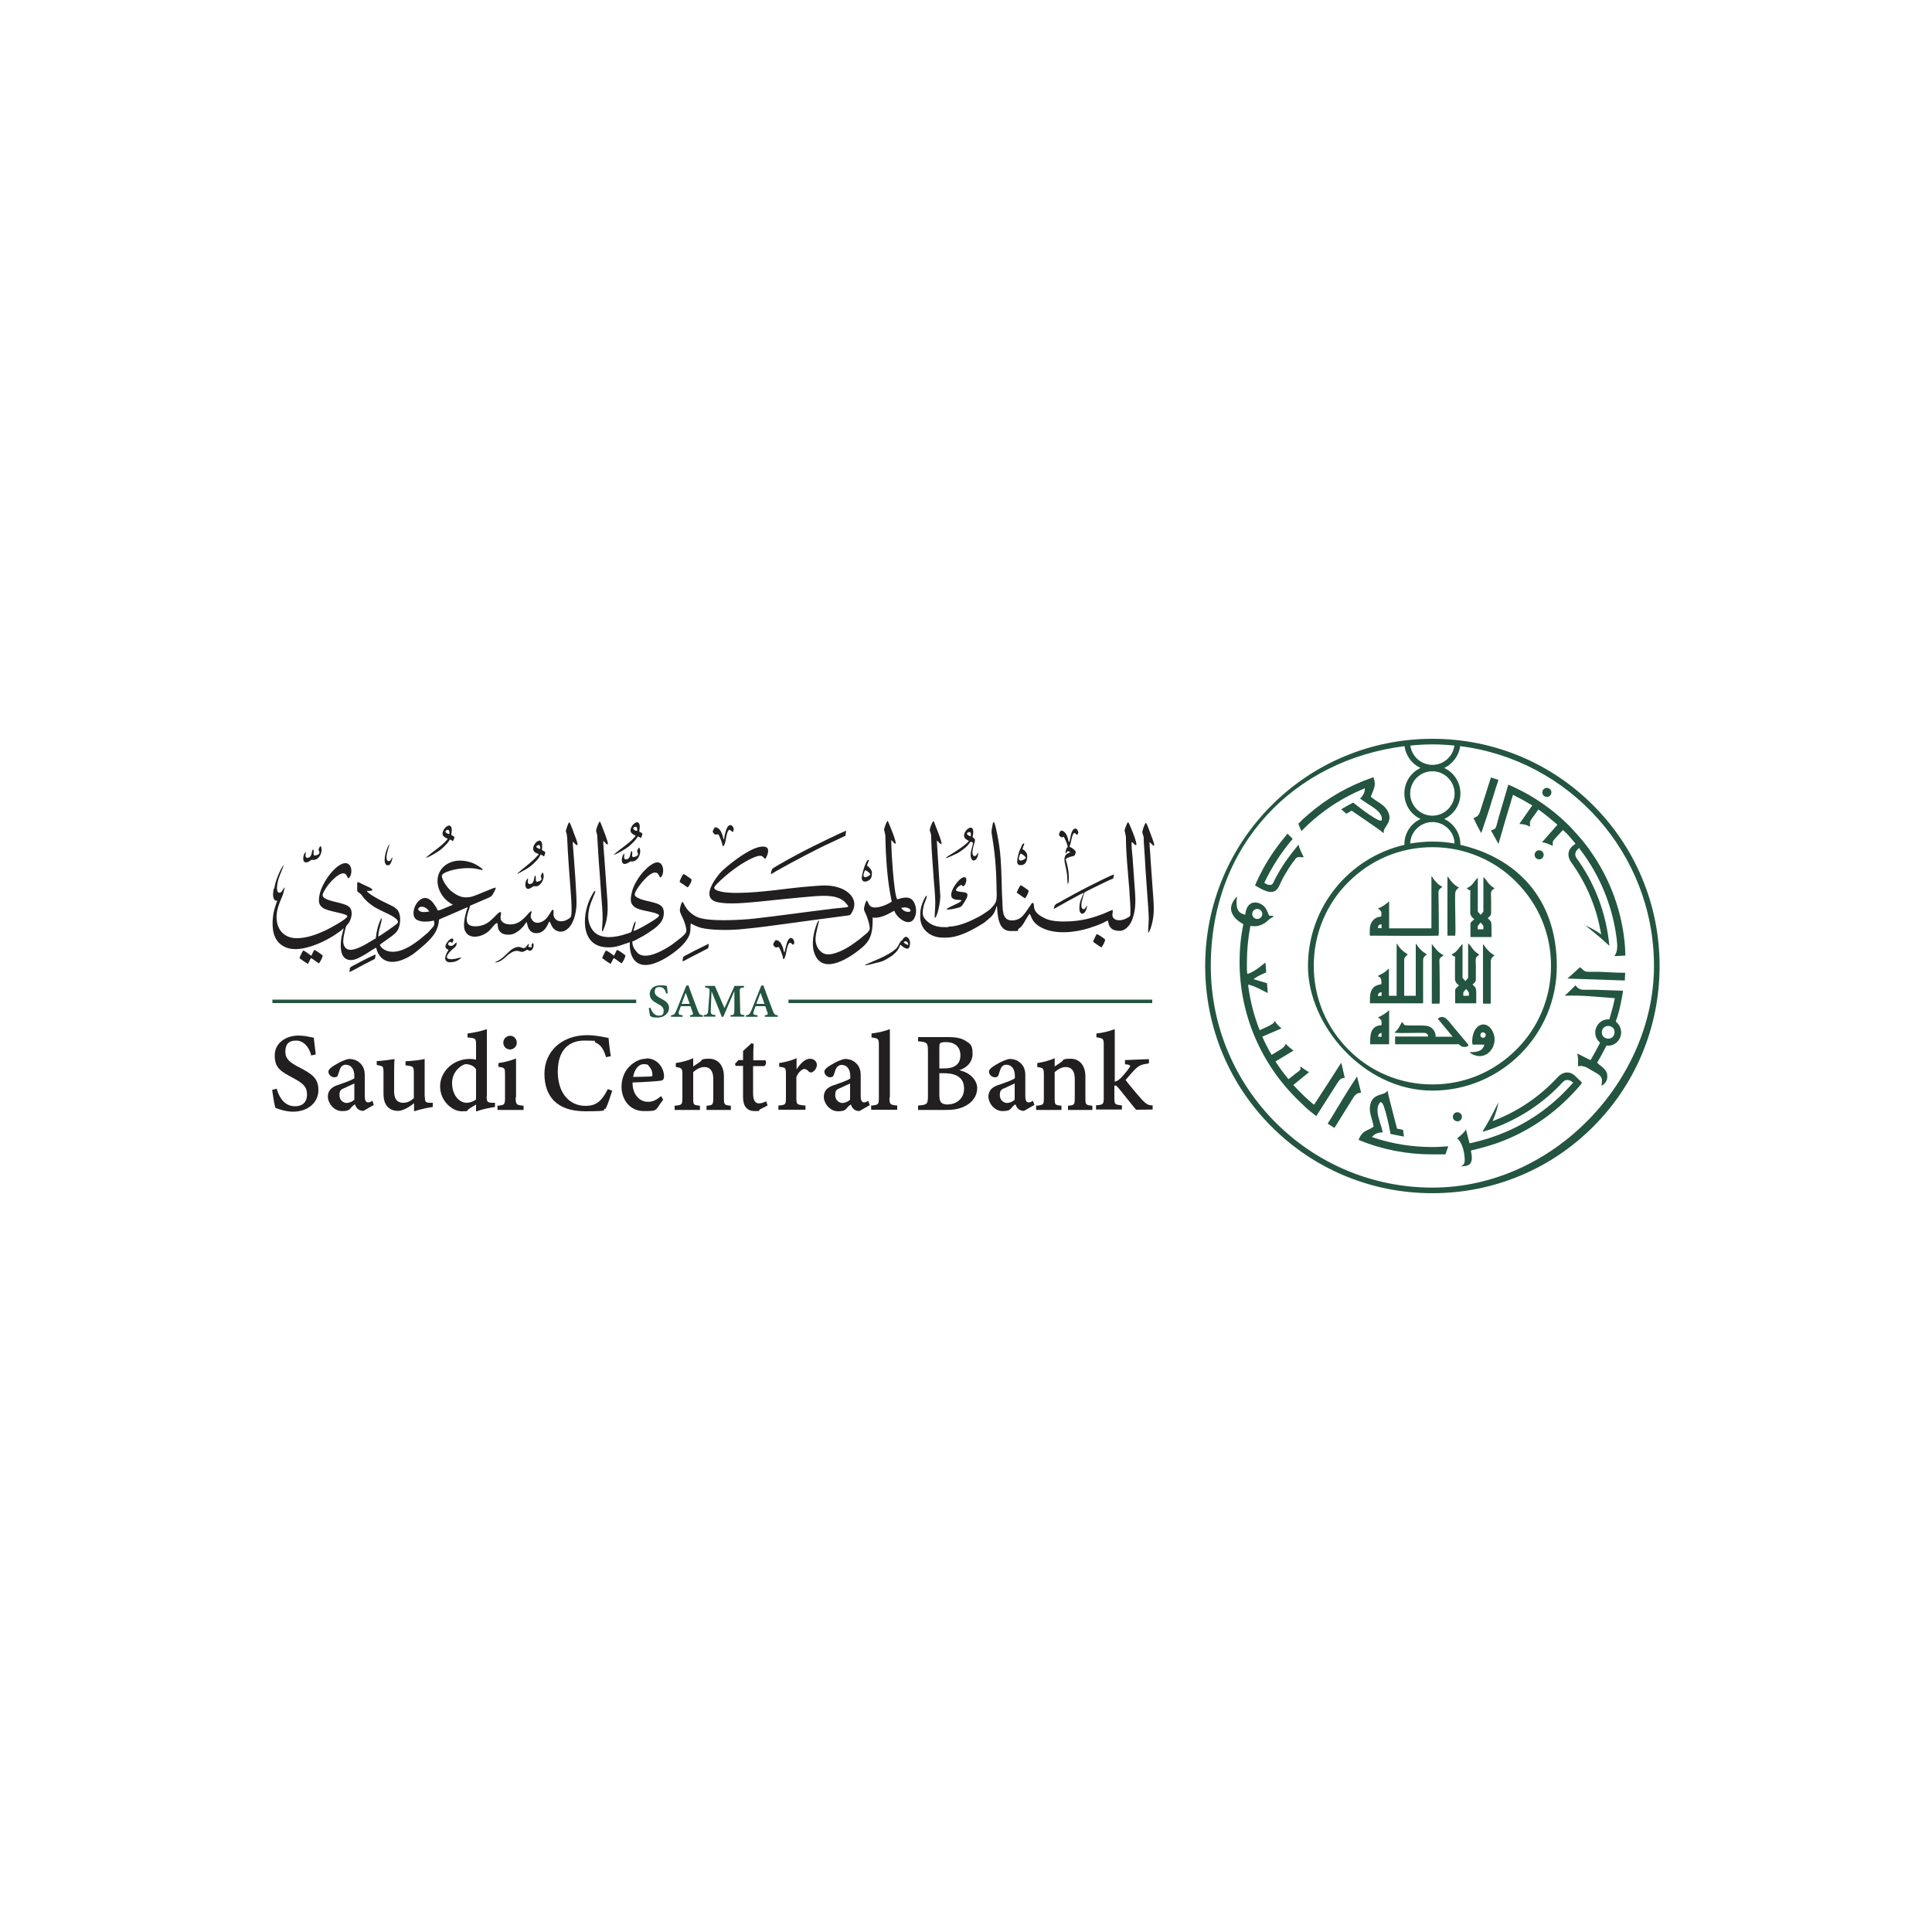 <?xml version="1.0" encoding="UTF-8"?>
<svg xmlns="http://www.w3.org/2000/svg" version="1.1" viewBox="0 0 1000 1000">
  <defs>
    <style>
      .cls-1 {
        fill: #221f20;
      }

      .cls-2 {
        fill: #235541;
      }
    </style>
  </defs>
  <!-- Generator: Adobe Illustrator 28.7.0, SVG Export Plug-In . SVG Version: 1.2.0 Build 23)  -->
  <g>
    <g id="Layer_2">
      <g>
        <g>
          <path class="cls-1" d="M154.8,552.4c-4.7-2.4-7.1-4.3-7.1-8s1.5-5.8,5.6-5.8,6.8,3.8,7.7,7.4v.3c0,0,2.4-.5,2.4-.5v-.3c-.4-3.3-.7-5.5-.9-7.5v-.9h-.3c-.3,0-.6-.2-.9-.2-1.5-.3-4.1-.9-6.8-.9-6.1,0-12.3,3.5-12.3,10.3s3.4,8.3,9.6,11.7c4.8,2.6,7.1,4.3,7.1,8.5s-2.5,6.1-6.2,6.1c-5.6,0-8.2-4.8-9.4-8.8v-.3c0,0-2.4.6-2.4.6v.3c.4,2.9,1.1,7.3,1.6,8.9h0c0,.1.2.2.2.2,2.5.9,5.5,1.9,9,1.9,7.6,0,13.1-4.7,13.1-11.1s-3.4-8.4-10-11.9"/>
          <path class="cls-1" d="M178.9,562.9l.6-.3c1.2-.5,2.8-1.3,3.9-1.8v8.4c-1,1-2.7,1.7-4,1.7s-3.7-1.1-3.7-4.1,1.3-3,3.2-3.9M192.4,570c-.7.4-1.3.6-1.9.6-1.4,0-1.7-1.7-1.7-3.2v-10.8c0-3.1-.9-5.2-3.1-6.9-1.4-1.1-3.2-1.6-5.2-1.6h0c-3.6.8-7.1,3.1-8.5,4-1.2.9-2,1.6-2,2.6,0,1.6,1.6,2.9,3,2.9s1.8-.5,2.1-1.7c.5-1.6.9-2.8,1.4-3.6.7-.8,1.4-1.2,2.4-1.2,2.8,0,4.5,2.2,4.5,5.8v1.2c-1.3,1-5.1,2.3-8.2,3.4l-.7.2c-3.3,1.2-4.8,3.1-4.8,6s2.8,7.4,7.4,7.4,3.9-1.6,6-3.1c.2-.1.4-.3.6-.4.3.8.6,1.5,1.3,2.2.6.7,1.9,1.2,3.1,1.2h0l5.4-3.1-.8-2.2-.3.2h0Z"/>
          <path class="cls-1" d="M219.8,567.6v-19.4h-.3c-1.7.4-5.7.9-9.3,1.1h-.3v2.1l2,.3c1.7.3,2.3.5,2.3,3.4v13.3c-1.7,1.6-3.5,2.4-5.5,2.4s-4.7-.8-4.7-5.9v-7.9c0-3.7,0-6.5.2-8.4v-.4s-.3,0-.3,0c-1.8.3-5.9.9-8.6,1h-.3v2l1.8.4c1.2.3,1.7.4,1.7,3.4v11.2c0,7.9,5.2,8.8,7.5,8.8s5.5-1.7,8.3-4v4.1h.4c3.4-1.1,6.5-1.7,9.1-2.1h.2v-2.2h-1.8c-1.9-.2-2.3-.4-2.3-3.2"/>
          <path class="cls-1" d="M246.4,553.6v15.5c-1.2.9-3.1,1.7-4.9,1.7-3.6,0-7.5-3.7-7.5-10.3s5.8-9.7,7-9.7c2.3,0,4.4,1,5.4,2.7M252,567.4v-34.6h-.4c-2.3.9-6.4,1.7-9.3,2.1h-.3v2.1h.3c3.8.4,4.1.4,4.1,3.8v7.7c-1.4-.4-3.1-.4-3.3-.4-8.4,0-15.3,6.4-15.3,14.2s6.5,12.9,11.1,12.9,1.9-.2,4.4-1.6c.5-.3,1.1-.7,1.8-1.1.4-.3.9-.5,1.3-.8v3.5h.4c3.1-1.2,6.8-1.8,8.6-2.1.3,0,.5,0,.6-.1h.2v-2.2h-2c-1.9-.3-2.3-.5-2.3-3.4"/>
          <path class="cls-1" d="M267.1,567.9v-20.1l-.4.2c-2.5,1-5.4,1.8-8.5,2.2h-.2v2h.2c3.2.5,3.2.7,3.2,4.1v11.7c0,3.8-.3,4-3.6,4.3h-.3v2.2h13.5v-2.2h-.3c-3.4-.4-3.8-.5-3.8-4.3"/>
          <path class="cls-1" d="M264,543.2c1.9,0,3.5-1.6,3.5-3.5s-1.5-3.6-3.4-3.6-3.6,1.6-3.6,3.6,1.6,3.5,3.5,3.5"/>
          <path class="cls-1" d="M314.4,564.1c-3.1,6.1-6.1,8.3-11.3,8.3-8.7,0-14.4-7-14.4-17.7s5.3-16.1,13.8-16.1,4.4.4,5.7,1c2.6,1.1,4.1,3.1,5.4,7.3v.3c0,0,2.5-.5,2.5-.5v-.3c-.6-3.6-1-7.7-1.1-9v-.2h-.2c-.4,0-.9-.2-1.6-.3-2.2-.4-5.4-1.1-9.3-1.1-13,0-22.1,8.3-22.1,20s6.5,19.4,21.1,19.4,8.1-.9,10.1-1.3h.6c0-.1,0-.3,0-.3.9-1.8,2.3-5.9,3.2-8.8v-.3c0,0-2.2-.8-2.2-.8v.2h-.1Z"/>
          <path class="cls-1" d="M327.7,557.4c.7-4,2.9-6.6,5.4-6.6s2.2.4,3,1.3c1,1.1,1.6,2.6,1.6,4.2,0,.6-.1.9-1.1.9h0c-3.1.1-6.1.2-8.9.2M334.4,548c-3.2,0-6.3,1.6-8.8,4.2-2.5,2.6-3.9,6.3-3.9,10.3,0,6.3,4,12.6,11.6,12.6s5.6-.3,9.9-5.8v-.2c.1,0-1.1-1.8-1.1-1.8l-.2.2c-2.1,1.9-4.2,2.8-6.4,2.8s-4-.8-5.4-2.3c-1.8-1.8-2.7-4.4-2.7-7.7,6.2-.2,13.7-.7,15-1,1.1-.3,1.2-1.1,1.3-2.2h0c0-2.4-1-4.8-2.7-6.6s-4-2.7-6.4-2.7"/>
          <path class="cls-1" d="M374.7,568.1v-10.9c0-5.7-3-9.2-7.7-9.2s-3.4.8-4.8,1.7c-1.3.9-2.5,1.7-3.4,2.3v-4.3l-.4.2c-2.3,1-5.2,1.8-8.4,2.3h-.2v2.1h.2c2.9.5,3.2.6,3.2,4.1v11.8c0,3.7-.3,3.7-3.7,4.1h-.3v2.2h13.1v-2.2h-.3c-3.1-.4-3.2-.4-3.2-4.1v-13.3c2-1.7,3.9-2.6,5.7-2.6,3.1,0,4.7,2.1,4.7,6.2v9.5c0,3.9-.3,4-3.2,4.3h-.3v2.2h12.6v-2.2h-.3c-3.1-.4-3.3-.4-3.3-4.1"/>
          <path class="cls-1" d="M396,570.3c-1.1.5-2.2.8-3.2.8-2,0-3-1.7-3-5.1v-14.2h5.9c.4-.4.7-.9.8-1.6,0-.5,0-1.1-.4-1.4h0c0,0-6.2,0-6.2,0,0-2.8,0-6,.2-8.3v-.2l-1.2-.3h0c-.6.7-1.4,1.3-2.1,2-.8.7-1.6,1.4-2.2,2h0v4.7h-2.4l-1.8,2,.4,1h3.8v16.2c0,4.7,2.1,7.2,6.1,7.2s1.5-.2,2.5-.8l4.1-2.1-.7-2.1h-.3c0,.1,0,.1,0,.1Z"/>
          <path class="cls-1" d="M419.2,548c-2.6,0-4.9,2.5-6.9,5.5v-5.8l-.4.2c-2.6,1.1-5.3,1.8-8.4,2.3h-.2v2h.3c3,.4,3.2.4,3.2,4v12c0,3.6-.3,3.7-3.6,4h-.3v2.2h14v-2.2h-.3c-4.2-.4-4.4-.5-4.4-4.1v-10.7c1.2-2.8,3.2-4.1,4.1-4.1s1.5.5,2.4,1.4c.6.5,1.2.5,1.8.2,1.1-.6,2.3-2,2.3-3.7s-1.3-3.2-3.7-3.2"/>
          <path class="cls-1" d="M435.5,562.9l.6-.3c1.2-.5,2.8-1.3,3.9-1.8v8.4c-1,1-2.7,1.7-4,1.7s-3.7-1.1-3.7-4.1,1.3-3,3.2-3.9M449.1,570c-.7.4-1.3.6-1.9.6-1.4,0-1.7-1.7-1.7-3.2v-10.8c0-3.1-.9-5.2-3.1-6.9-1.4-1.1-3.2-1.6-5.2-1.6h0c-3.6.8-7.1,3.1-8.5,4-1.2.9-2,1.6-2,2.6,0,1.6,1.6,2.9,2.9,2.9s1.8-.5,2.1-1.6h0c.5-1.7.9-2.9,1.5-3.6.7-.8,1.4-1.2,2.4-1.2,2.8,0,4.5,2.2,4.5,5.8v1.2c-1.3,1-5.1,2.3-8.2,3.4l-.7.2c-3.3,1.2-4.8,3.1-4.8,6s2.8,7.4,7.4,7.4,3.9-1.6,6-3.1c.2-.1.4-.3.6-.4.3.8.6,1.5,1.3,2.2.6.7,1.9,1.2,3.1,1.2h0l5.4-3.1-.8-2.2-.3.2h0Z"/>
          <path class="cls-1" d="M460.6,568.1v-35.3h-.4c-1.9.8-5.6,1.7-8.8,2.1h-.3v2.1h.2c3.4.5,3.6.7,3.6,4v27.1c0,3.6-.3,3.8-3.7,4.1h-.3v2.2h13.5v-2.2h-.3c-3.5-.4-3.7-.6-3.7-4.1"/>
          <path class="cls-1" d="M488.7,553h-2.5v-10.6c0-1.6.1-2.2.5-2.5.5-.4,1.5-.5,3-.5,4.6,0,7.4,2.5,7.4,6.8s-2.6,6.8-8.3,6.8M491,571.7c-2,0-3.1-.3-3.8-1-.7-.7-1-1.9-1-4v-11.2h2.3c7,0,10.5,2.6,10.5,8s-4.3,8.1-8.1,8.1M496.6,553.9c3.5-1.1,6.8-3.9,6.8-8.5s-1.2-5.1-3.5-6.6c-2.1-1.4-5-2-9-2h-15.7v2.2h.3c4.5.4,4.8.8,4.8,5.3v22.7c0,4.5-.3,4.8-4.8,5.2h-.3v2.3h14.7c4.3,0,7.3-.7,10.2-2.3,3.6-2,5.7-5.3,5.7-9s-3.2-7.9-9.1-9.2"/>
          <path class="cls-1" d="M520.7,562.9l.6-.3c1.2-.5,2.8-1.3,3.9-1.8v8.4c-1,1-2.7,1.7-4,1.7s-3.7-1.1-3.7-4.1,1.3-3,3.2-3.9M534.3,570c-.7.4-1.3.6-1.9.6-1.4,0-1.7-1.7-1.7-3.2v-10.8c0-3.1-.9-5.2-3.1-6.9-1.4-1.1-3.2-1.6-5.2-1.6h0c-3.6.8-7.1,3.1-8.5,4-1.2.9-2,1.6-2,2.6,0,1.6,1.6,2.9,3,2.9s1.8-.5,2.1-1.7c.5-1.6.9-2.8,1.4-3.6.7-.8,1.4-1.2,2.4-1.2,2.8,0,4.5,2.2,4.5,5.8v1.2c-1.3,1-5.1,2.3-8.2,3.4l-.7.2c-3.3,1.2-4.8,3.1-4.8,6s2.8,7.4,7.4,7.4,3.9-1.6,6-3.1c.2-.1.4-.3.6-.4.3.8.6,1.5,1.3,2.2.6.7,1.9,1.2,3.1,1.2h0l5.4-3.1-.8-2.2-.3.2h0Z"/>
          <path class="cls-1" d="M561.8,568.1v-10.9c0-5.7-3-9.2-7.7-9.2s-3.4.8-4.8,1.7c-1.3.9-2.5,1.7-3.4,2.3v-4.3l-.4.2c-2.3,1-5.2,1.8-8.4,2.3h-.2v2.1h.2c2.9.5,3.2.6,3.2,4.1v11.8c0,3.7-.3,3.7-3.7,4.1h-.3v2.2h13.1v-2.2h-.3c-3.1-.4-3.2-.4-3.2-4.1v-13.3c2-1.7,3.9-2.6,5.7-2.6,3.1,0,4.7,2.1,4.7,6.2v9.5c0,3.9-.3,4-3.2,4.3h-.3v2.2h12.6v-2.2h-.3c-3.1-.4-3.3-.4-3.3-4.1"/>
          <path class="cls-1" d="M596.6,572.2c-2.1-.2-2.9-.3-5.4-2.9-1.7-1.8-7.2-8.3-8.6-10.3,1.3-1.6,3.5-4.1,4.5-5.1,2.4-2.5,3.6-2.9,7.4-3.5h.2v-2.2l-12.4.5v2.2h.3c.9,0,2.1.3,2.3.7s0,.6-.5,1.2c-.9,1.4-3,3.9-4.3,5.2-.9.9-1.8,1.5-3.1,1.9v-27.1h-.4c-2.5,1-5.9,1.8-8.8,2.1h-.3v2h.2c3.3.6,3.6.6,3.6,4v27.1c0,3.5-.2,3.8-3.7,4.1h-.3v2.2h13.4v-2.2h-.3c-3.5-.4-3.6-.5-3.6-4.1v-6.1c.3,0,.5,0,.6,0,.4,0,.6.2,1.4,1.1.2.3,5,6.1,7.5,9.3,1,1.1,1.6,2,1.7,2.1h0c0,0,.1,0,.1,0,1.3,0,4.7-.1,8.2-.1h.3v-2.2h-.3,0Z"/>
          <path class="cls-1" d="M327.7,428.9c.3-1.2,2.5-1.8,2.1,1.1-.5.3-1.8-.5-2.1-1.1M329.1,432.6c-.4.5-.8.8-1.2,1.3-.5.5-.7.8-1.3,1.3-1,.9-1.9,1.6-2.9,2.4-.9.7-5.7,4.2-5.9,4.8,1.6-.3,6.1-3.1,7.3-4,1.2-.9,3.8-3.4,4.6-4.7.2-.4.2-.4.5-.8.7.4.9.4,1.5.9h0c0,0,.8-1.5.8-2,0-.7-.9-1-1.6-1.3,0-1.3.6-2.9-.1-4.2-1.1-2.2-4.8,1.3-4.4,3.9.1.8.7,1.1,1.1,1.5.2.2.5.4.8.5.1,0,.3,0,.4.2l.4.3h0ZM326.9,440.5c-.3.2-.1,0-.3.4-.3.6-.3,2.7-1.4,3.5-.5.4-1.6.7-2,0-.4-.7,0-1.8,0-2.6-1.6.8-2.5,7,1.5,5s.6-.4,1-.7c.6-.4.7-.2,1.4-.2,3.7,0,5.2-5.6,3.7-7.2-.4.3-1.1,1.5-1,2.1.3.8,1.3,1.9-1.2,2.7-.2,0-.5.1-.7.1-.6,0-.4,0-.6-.3-.4-.9.4-2.2-.4-2.8M395.9,444.7c.9-.8,2.4-4.3,1.3-5.7-1.2-1.5-4.6-.6-6.2,0-3.4,1.3-7.4,3.9-9.9,5.8-2.4,1.7-6.6,5-8.6,7.3-2.5,3-9.6,12.5-1.7,14.7,5.8,1.6,16.1.4,21.9-.1,9.5-1,19.1-2,28.7-2.8,5.5-.4,12.4-.7,16.1,3.2.2.2,1.8,1.9,1.5,2.2-.2.4-6,.8-6.8.9-14.2,1.7-28,3.7-42.1,5.3-6.6.7-23.3,1.7-29.1-.8-2.6-1.1-4.9-3.2-6.3-5.5-.4-.6-1.1-2.2-1.3-2.4-.5.2-.7.6-.9,1.3-.8,2.7-.8,3.4,0,5.2.9,1.8,1.9,4,2.4,6.1.7,3,.5,3.3-2.1,5.7l-4.8,3.7c-3.6,2.5-13.9,8.8-18.1,4.3-1.4-1.5-2.7-3.4-2.6-5.8,1.1-.3,2.5-1.2,3.5-1.7,2.5-1.2,7.3-4.3,9.4-6.2,1.6-1.5,3.4-3.5,3.4-6.9s-1.9-4.4-5.1-5.3c-2.7-.8-5.6-1.1-8-2.3-1.2-.6-2.5-1.2-1.7-3,1.3-2.8,4.5-6.7,6.8-8.6,5-4,5.4.3,6.1.9.8-.2,1.4-1.7,1.5-2.8.3-2.5-.7-5.4-3.4-5-1.6.2-3,1.4-4.1,2.2-.5.4-.7.6-1.1,1-2.3,2.1-4,4.4-5.5,7.1-1,1.7-1.9,4-2.3,6.2-.6,3.3-.4,4.9,1.6,6.5,2.9,2.3,10.7,2.3,12.7,4.2.4.8-2.2,2.3-2.7,2.7-1.1.7-2.1,1.3-3.3,2-1.4.9-5.6,3.2-7.2,3.6.2-1.3,1.2-3.9,1.1-5-1.1.5-1.8,4.8-2.2,5.4-.3.4-2.2,1-2.7,1.1-5.5,1.9-13.6,3.1-17.3-1.9-5.9-7.9,1.2-17.8,1.4-20.4-.5,0-.7.4-1,.8-.3.4-.5.7-.7,1.2-5.2,8.7-6.8,26.3,7.1,27.2,5.4.4,8.3-1.4,12.4-2.6-.3,5.2,1.3,9.7,5,11.2,4.6,2,11.4-1.6,15.1-4,3.8-2.5,8.2-5.9,10.3-10,1.3-2.7.8-3.9,1.1-6.9.8.3,1.6.8,2.5,1.2s1.8.7,2.7,1c5.4,1.4,15,1.3,20.5.8,8.8-.8,17.5-2,26.2-3.2,9.7-1.3,19.6-2.7,29.1-3.9,1.6-.2,1.6-.3,2.3-1.4,3.7-6-.5-10.9-6.1-12.9-4.5-1.6-8.3-1.4-13.2-1-4.4.3-9,.8-13.3,1.3-8.9,1.1-25.4,3.2-33.9,1.8-1.1-.2-5.3-.9-4.5-2.6.5-1.2,5.8-5.9,7.5-7.2,2.7-2.1,5.3-4.1,8.7-6,9.6-5.4,8.5-1.8,10.1-1.4M222.2,471.8c-1.2.2-2.6.4-3.9.2-1-.2-2.5-1.1-1.5-2.1,1.1-1.2,3.9-.6,5.4,1.9M141.6,460.2l-.2,1.7c-.4,3.1.8,4.7,2.2,4.3-.4.7-.7,1.5-.9,2.3-1,2.8-1.5,5.5-1.6,8.6-.2,5.9,1.4,11.2,7.2,13.4,7.5,2.9,20.3-3.1,26.6-7.7.5-.4,1-.6,1.5-1.1.3-.2.5-.4.7-.6l.8-.6c-.3,1.4-.8,2.8-1.1,4.3-.7,3.9-1.1,10.6,3.2,11.9,3.1.9,6-1.1,8.1-2.2,1.4-.7,5.6-3.6,6.5-4,.3.5.6,2.1,1.1,2.9,4,7.5,13,4.1,18.3.3,3.3-2.5,7.6-6.1,10.1-9.3,1.8-2.3,3-5.4,3.1-8.4.9-.5,3-1.3,4.1-1.8l10.8-4.7c-1.1,3.2-2.6,8.5-1.6,11.8.4,1.1,1.1,2.1,1.9,2.6,3.1,2,7.6.5,10.3-1.7,1.9-1.6,3.6-4.6,4.7-4.4.5,1.3-.2,3.1,1.9,4.9,1.2,1.1,3.8,1.3,5.6.9,1.8-.4,3.3-1.6,4.4-2.5,2.8-2.7,1.9-2.3,3-3.5.3-.3,0,0,.4-.3.4,3.4,2,6.3,6,5.6,1.7-.3,2.8-1.3,3.6-2.3.4-.6.8-1.1,1.1-1.8.3-.6.6-1.4,1-1.9.8,1,1.1,3.6,3.6,4.8,2.6,1.2,4.6.2,6.1-1.2,2.7-2.4,4.2-7.8,4.3-12.6,0-6.4-1.1-20.6-1.7-28.2,0-1.1-.3-2.9-.2-4,.7.3,1.1,1.6,2.4,1.8.2-1.5-1.3-4.7-1.8-6.1-.4-1.1-1.8-5.2-2.4-5.8-.6.3-1.1,2.3-1.4,3-.8,2.1-.2,1.7.1,3.5.2,1,.4,6.8.5,8.4.3,5.6.8,11.5,1.2,17.1.2,3.2,1.3,14.4.4,16.8-.3.8-1.7,1.5-2.5,1.9-2.2,1-5.1.8-6.2-1.6-.7-1.6,0-2.9-.4-3.8-.9,0-1,.8-1.5,1.5-1.1,1.8-2.4,3.9-4.7,4.8-2,.8-3.5.5-4.6-.8-2-2.6,0-3.6-.6-4.8-1.2.1-3.8,5.2-8.3,6.5-2,.6-4.5.5-6.1-.5-2.8-1.8-.7-4.8-1.4-5.4-1.1-1-4.4,4.9-8.9,6.5-1.9.7-4.7,1.1-6.7.4-4.1-1.5-.8-7.7-.3-10.3l7.9-3.4c1.3-.6,3-1.1,3.6-2.1.5-.8,1.9-3.1,1.8-3.9-1.3,0-9.8,4.1-12.8,4.8-4.2.9-6.8-.4-9.9-2.7-2-1.5-4.9-5.4-5.2-8,0-1.1,1.3-1.7,2.3-2.1,4.2-1.8,10.6-2.5,15.2-1.8,1.1.2,2.7.7,3.7.7-.2-.6-.4-.7-.9-1.1-1.1-.8-2.2-1.5-3.4-2.1-3.7-1.7-8.5-2.3-12.3-.8-7.9,3.1-9,12.2-3.1,18.8.6.7,3,2.7,4.2,3.1-.1.1,0,0-.3.2-.5.3-1.1.5-1.6.7-.6.3-1.3.5-1.9.8-1.3.5-2.6,1.2-4,1.4-.3-1-1.4-2.6-2-3.4-6.4-9.3-13.9,5-9,8.1,2.5,1.5,6.2,1.1,9,.5.5,2.7,0,2.6-1.3,4.2-.7.9-2,2.3-3,3l-3.2,2.7c-3.5,2.6-7.5,5.4-12,6.1-3.9.6-7.3-.8-8.5-3.4.1-.2,0,0,.3-.3.2-.2,0,0,.2-.2l5.6-4c2.2-1.7,3.6-2.9,4.2-6.2.4-2,.3-4.3-.4-6.1-.7-1.7-2-2.5-3.6-3.4-1.5-.8-3.1-1.5-4.7-2.3-2-1-7.4-3.8-8.4-5.5,1,0,2.4.2,3-.4-.2-1-2.8-1.9-3.8-2.4-.7-.4-1.4-.6-2.1-1-.4-.2-.7-.4-1-.5-1.3-.7-1,.6-1,1.6,0,3.8-.3,2.6,1.5,4.1.8.6,1.1,1.3,1.7,2,1.1,1.4,2.4,2.6,3.9,3.7.4.3.7.5,1.1.8.3.2.7.5,1.1.7,1.6.9,3.2,1.7,4.9,2.5,1.3.6,8.6,3.7,6.5,5.8-.8.8-8.5,6.2-9.8,6.8,0-3.4,1.8-7.1,1.8-9.5-.5.2-.5.5-.8,1.1-.2.4-.3.8-.5,1.2-.3.8-.6,1.7-.8,2.5-.5,1.9-.8,3.6-1,5.6-.5.2-1.3.8-1.9,1.1-1.9,1.1-3.9,2.4-5.9,3.3-2.7,1.2-6.9,3-8.6-.6-.7-1.5-.4-3.7-.1-5.3.2-.9.9-4.4,1.2-4.9.2-.3.4-.4.7-.8.2-.3.4-.5.7-.9,1.2-2,2-5,.9-7.2-1.4-3.1-9.4-3.2-13.1-5.3-1.9-1.1-1.7-2-.6-3.9,1.4-2.6,3.3-4.9,5.5-6.8.3-.3.4-.5.8-.7.4-.2.5-.4.9-.6.5-.4,1.3-.8,2.1-1,2.4-.5,2.4,2,3.2,2.5.8-.3,1.4-1.7,1.5-2.8.2-1.3,0-2.7-.6-3.7-3.8-5.5-14.5,7.2-15.9,15.5-.5,3.2-.3,4.8,1.8,6.3,2.7,2,12.6,2.8,12.7,4.4-.5,1.6-9.2,6.3-11.6,7.4-4.2,1.9-9.5,4-14.9,3.9-5.6-.1-9.3-3.6-10-8.8-1-6.7,3.2-12.6,3.5-15.1.2-.7.4-1.5.6-2.4-.6.4-.5.5-1.1,1.4-.4.6-.6,1.1-1.3,1.3-1.9.5-1.7-2.4-1.5-4,.4-3.7,2.5-7.2,3.4-10.4l-.8,1.1c-1.7,2.9-3.7,7.7-4.1,11.1M490.7,479.9c-3.5,0-6.2,0-9.3-1.9-1.3-.8-3.8-2.9-3.8-5.2,0-5.2,2.3-7.3,2.1-9.3-.8.3-1.9,3-2.3,4.1-1,2.6-1.1,4.3-1.1,7,0,6.4,5.2,10.7,11.6,10.7h1.8c6.8,0,14-4.2,19.2-7.4,1.1-.7,2-1.6,3-2.4,3.4-2.6,3.5-5.8,4.1-6.7.4,4.4.4,13.1,7,13.1s2.8,0,4.3-1.2c1-.8,1.5-1.2,2.2-2.3.7-1,2.8-4.9,3.4-5.4,1.1,1,.7,4.3,6.3,7.2,7,3.6,17.2,2.5,24.5.2,2.1-.7,5.4-1.8,7.4-2.8.7-.3,1.7-1.1,2.4-1,.4,1.9.4,2.6,1.6,3.8,1.1,1.1,2.7,1.4,4.6,1.4,2.8,0,5.1-3,6-5,2.7-6.3,2-12.2,1.5-19l-1-14.2c-.2-2.1-.7-5.9-.4-7.9.4.2,2.4,2.9,2.4,1.2s-3.6-10.8-4.3-11.4c-.5.3-1.7,3.5-1.8,4.2,0,.7.4,1.7.5,2.5.2.9.2,1.8.2,2.8,0,5.5,1,16.9,1.5,22.7.2,1.9.3,3.7.4,5.6.2,3.4.4,4.8.4,8.2s-.2,2.7-1.5,3.5c-2.1,1.4-5.9,2.1-7.4,0-.9-1.2,0-2.8-.3-4-.6,0-4,1.7-4.9,2-5.6,2.2-11.1,3.6-17.4,3.9-4.1.2-9.3.1-12.6-1.5-2.4-1.2-4.8-2.5-5.6-5-.3-1-.2-2.4-.5-3-.9-.2-1,.4-1.4,1-3.1,4.2-4.5,8-9.8,8s-4.6-6.1-4.9-10.2c-.3-4.8-.3-9.7-.5-14.5-.2-4.8-.4-9.3-1.1-13.9-.5-3.2-1.6-9.9-2.7-12.4-.6.3-.6.8-.8,1.8-.7,3.7-.6,3.2,0,6.8,1.7,10.7,2,17.8,2.2,28.9,0,3.9-.6,4.8-3,7.3-1.1,1.2-4.8,3.5-6.1,4.2-3.9,2.1-10.4,5.2-15.7,5.2M466.5,469.9c1.1-.2,2.2-.4,3.2,0,.9.3,1.7.7,1.6,1.7-.9.8-3.5.4-4.8-1.6M461.7,466.5c-1.2,1.2-8.3,4.6-11.1,2.6-1.1-.8-1.1-2.2-2-3-.6.5-1,2.5-1.3,3.5-.4,1.5.5,2.6,1,3.8.6,1.4,2.4,6.5,1.7,8-.1.3-.9,1.1-1.1,1.4l-4.1,3.4c-3.8,2.9-8,5.8-12.7,7.2-3.4,1-5.6.8-7.6-1.2-1.7-1.7-2.7-4.3-2.3-7.5.3-2.8,1.7-7.3,1.7-8.3-.5.2-.6.6-1,1.5-1.8,4.4-3,10.6-1.5,15.1,4,12.6,19.1,2.5,25.3-3,4.6-4.1,5-8.4,5-15.1,2.2.4,4.5-.3,6.2-1,2.1-.8,4-2.1,5-2.5,1.5,4.3,8.9,9.4,10.9,2.5.9-2.9,0-6.3-1.5-8-1.5-1.6-3.7-1.5-5.9-1-.7.2-1.4.5-2,.6-1.8-2.7-3.1-25.7-3.1-30.6.5.2.3,0,.6.5.2.2.3.4.5.5.3.4.7.8,1.2.8.4-1.1-2.9-9.1-3.8-11.2-.2-.4-.1-.4-.4-.6-.6.4-1.7,3.8-1.8,4.3,0,.6.4,1.6.5,2.4.2.9.2,1.9.2,2.8.1,7.9.9,19.4,2.3,27.2.3,1.4.6,3.8,1,5M594.6,475.5c0,2.5-.4,5.5-.3,7.3.8-.4,1.8-3.9,2.1-5.2,1.3-5.6.7-10.5.3-16.2l-1.2-16.9c0-1.5-.6-7.6-.5-8.6.7.3,2.4,2.8,2.4,1.5s-1.5-4.7-1.9-5.9c-.4-1.1-1.8-5.2-2.4-5.6-.6.4-1.9,3.9-1.8,4.9s.5,1.5.7,2.8c0,1.1,0,2.2.1,3.3.3,4.4.6,8.6.8,12.9.3,4.2.6,8.5.9,12.7.2,3.3.8,10,.8,13M308.5,429.9c0,.3.5,1.7.6,2.3l.5,8.5c.2,3.8.5,7.6.8,11.3.3,3.8.5,7.5.8,11.4.3,3.7.8,9,.7,12.6,0,1.9-.4,4.4-.3,6.1.5-.2.5-.4.8-1.1,3-7,2.1-13,1.6-20.3l-1.2-16.9c-.1-1.7-.7-7.3-.5-8.5.7.2,1.2,1.8,2.4,1.8,0-1.7-2.2-7-3-9.1-.3-.8-.8-2.4-1.3-2.8-.5.4-1.8,3.7-1.8,4.6M484.1,467.4c0,2.6-.4,6.3-.3,7.8,1.6-.8,2.9-8.8,2.9-11.2l-1.8-28.9c.9.4,1.4,1.8,2.4,1.8.4-1-2.3-7.4-2.9-9-.3-.7-.8-2.5-1.3-2.9-.6.4-1.5,3.1-1.8,4.1-.2.9.3,1.5.5,2.4.2.8.2,1.8.2,2.7.1,6.1,1,15.7,1.4,22.1.3,3.6.7,7.7.7,11.2M398.9,452.5c.7-.2,1.8-1,2.5-1.4.8-.5,1.7-.9,2.5-1.4,5.6-3.2,20-10.8,25.2-13.1,2.5-1.1,5.2-2.5,7.8-3.7.8-.3.7-.2.8-1.1,0-.6.2-1.1.3-1.8-1.5.3-18.3,8.6-20.8,9.9-3.7,1.9-14.2,7.5-17.2,9.6-.6.4-.9,1.9-1,2.9M545.4,470.5l7.7-4.3c1.3-.7,2.6-1.4,3.9-2.1,1.1-.6,2.8-1.6,4-2-1.2,2.7-2.4,4.7-2.3,8.3,0,3.7,3.4,3.4,4-1.6-.6.2-1.2,2.7-2.5,1.5-1.3-1.3.3-5.8.8-7.4.4-1.2,0-.8,2.6-2.2,1.1-.6,11.5-5.7,12.6-6l.4-2.1c-.9.2-7.2,3.2-8.4,3.9-6.8,3.3-11.6,5.9-18.1,9.5-.6.4-1.3.8-1.9,1.1-1.8.9-2.4,1-2.8,3.4M497.7,466c-.5,1-2.6,1.8-3.8,2.4-.5.3-3.9,1.7-4,2.3,1.7.3,4.2-.4,5.8-.8,1.9-.4,2.2-.9,3.6-3.2,4.3-6.7-2-4-4.5-5.8,0-1,1.4-2.2,2.2-2.6,1.1-.7.8.4,1.5.4.6,0,1-.8,1.2-1.2,1.7-4-1.2-5.6-5.6,1-1.1,1.7-3.1,5.6-.5,6.8,1.4.7,3.1.3,4.1.7M553.2,435.7c-.3-.5-.3-1.4-.5-1.9-.5-1.7-1.6-3.9-3.6-3.9-.5.9-1.9,2.2,0,3.3.9.5.8,0,1.4-.1.6.5,2,4,2.2,5.3,0,0,0,0,0,0s0,0,0,0c-.5.4-.7.6-.9,1.4-.2.6-.4,1.5-.2,2,.2-.2.8-1,.9-1.1.3-.2.4-.2.8,0,.1,0,.2,0,.3.2.3.2.1,0,.3.3-.7.4-2.3.5-2.8,2.5-.4,1.4.1,3.2.4,4.6.3,1.5.6,2.9.8,4.4.1.9.2,4.6.4,5,.8-1.1.5-5.3.3-6.8-.3-2.1-.8-4.2-1.4-6.1.7-1,2.7-1.4,3.9-1.7.7-.2.7-.3,1-.9.5-1.2.3-1.7-.5-2.4-1.4-1.2-1.9-1.2-2.4-1.5.8-2.6.7-2.7,1.2-4.8,1.1-4,1.9-1.7,2.7-1.4,1.7-1.1-.6-5-2.3-2.3-1.3,2.2-1.2,5.1-1.8,6M500.5,431.2c2.5-1.7,2.1,1.2,1.9,1.7-.4-.1-.8-.3-1.1-.5-.5-.3-.8-.4-.8-1.1M501.5,435.3c-.3.4-.9.9-1.3,1.3-1.8,1.7-5.4,4-7.7,5.4-.8.5-2.7,1.6-3.1,2.2.9-.1,3-1.1,3.9-1.5,1.3-.6,2.5-1.1,3.6-1.9,4.7-3.2,4.3-4,5.6-5.2l1.1.6c.1,1.5-1.8,5-1,7.8.9,2.9,3.8,1,3.7-2.8-.5.5-1.1,2.5-2.3,1.8-1.5-1,0-5.5.4-6.9.7-2.1-.3-2-1-2.8,2.3-10.1-7.3-2-3.5,1,.7.5,1.1.6,1.6,1M321.8,498.6c.5-.5,1.9-3,1.9-4.1-.6-.5-3.4-2.7-4.4-2.8l-1.5,3c-.4-.2-.5-.4-1-.8-.7-.5-2.5-1.8-3.2-1.9-.3.3-1.8,3.3-1.9,3.9.2.2,3.9,2.9,4.4,3,.2-.4,1.3-2.7,1.6-3,1.1.5,3.4,2.5,4.1,2.7M467.7,487.7c1.1-1.2,2.5,0,2.4,1.4-.7,0-2.1-.9-2.4-1.4M447.6,499.6c.8.2,4.8-.9,5.8-1.2,2.6-.6,3.3-.7,5.4-1.9,3-1.7,5.7-3.6,6.9-6.8,0-.1,0-.3.2-.4.1-.3,0-.2.2-.3.4.4,3.1,2.8,4.2,1.8.6-.5,1.3-3.2.1-4.9-1.9-2.6-3.3.7-3.5.9-.6.5,0-.9-1.4,1.6-.4.7-.8,1.6-1.2,2.1-4.2,4.5-15.2,7.9-16.7,9.1M165.1,498.6c.5-.5,1.9-3,1.9-4.1-.8-.6-3.5-2.7-4.4-2.8-.3.7-1.2,2.3-1.4,3-.9-.4-3.1-2.5-4.3-2.7-.3.3-1.8,3.4-1.9,3.9.1.2,4,2.9,4.4,3,.2-.4,1.3-2.7,1.6-3,1.1.5,3.4,2.5,4.1,2.7M232.3,491.4c-.1.3-3.8,5.3-.5,6.5,1.2.4,3.1,0,4.1-.3,1-.4,2.5-1.3,2.9-2-1.2.1-2.5.6-3.9.8-5.7.6-3.5-2.4-1.1-4.7,1.2-1.2,2.8-1.7,2.5-3.9-.8.3-1.8,2.4-3.6,1.7-1.7-.7-.2-2,.3-2,.5,0,.6.3.8.6,1-.7,1.1-2.1.4-2.3-1.1-.4-3.4,2.4-3.6,3.7-.2,1.2.6,1.8,1.6,2.1M277.5,438.4c.2-.7.9-1.1,1.7-1,.4.6.5,1.1.4,2-.7,0-1.8-.6-2.1-1.1M278.9,442.2l-2.5,2.6c-2,2-6.6,5.4-8.6,7.3.3.2-.2.2.5,0l1.3-.7c1.9-1.1,3.4-1.8,5.2-3.2,1.7-1.4,4.5-4.1,4.9-5.8.9,0,1.3.6,1.9.9.2-.7.7-1.5.6-2.3-.5-.4-1.1-.6-1.7-1.1.1-1.2.4-3-.3-4.2-1.4-2.5-6.5,3.5-3.1,5.6.7.4,1.3.4,1.7.9M230.5,430.5c.3-1.2,2.5-1.8,2.1,1.1-.5.3-1.8-.5-2.1-1.1M231.8,434.2c-.4.5-.8.8-1.2,1.3-.5.5-.7.8-1.3,1.3-1,.9-1.9,1.6-2.9,2.4-.9.7-5.7,4.2-5.9,4.8,1.6-.3,6.1-3.1,7.3-4,1.2-.9,3.8-3.4,4.6-4.7.2-.4.2-.4.5-.8.7.4.9.4,1.5.9,0,0,0,0,0,0,0,0,.8-1.4.8-1.9s-.9-1-1.6-1.3c0-1.3.6-2.9-.1-4.2-1.1-2.2-4.8,1.3-4.4,3.9.1.8.7,1.1,1.1,1.4.2.2.5.4.8.5.1,0,.3,0,.4.2l.4.3h0ZM273.5,489.9h0v-.3c.1-.4.3-.3.3-1-.8.1-1.2,1.3-1.8,1.8-1,.8-1.9,0-2.9-.2-2.7-.5-5.2,1.9-6.8,3.5-4,4-4.9,3.5-5.9,4.3-.2.1,0,0-.2.2,3.7-.3,5.2-2.9,7.6-4.6,3.5-2.5,4.9-1,6.3-.9,1.3,0,2.4-1.1,2.7-1.1.4,0,.9.5,1.5.5,1.7,0,2.3-3.2,1.6-4-1.1.5-.7,1.9-.7,2.2-.6,0-1.2,0-1.7-.3M374.6,434.7c-.4-.9-1-6.5-4.6-6.5-.3.6-1.4,1.9-1,2.6,1.7,2.6,2.2,0,3.1,1.5l1,2.3c.5,1.2.9,3.3,1.1,3.5,1.2-.6,1.5-4,1.8-5.5,1.2-5.2,2.3-2.3,3.2-2,1.3-1,.2-3.9-1.5-3.5-1.6.4-2.4,4.2-2.7,5.8-.1.6-.2,1.4-.4,1.8M405.9,493.1c-.5-1.5-1.1-6.5-4.5-6.5-.3.5-1.5,1.9-1.1,2.6,1.1,2,2.5.9,2.6.9.6.1,1.8,3.6,2.1,4.5.2.6.3,1.5.4,1.9,1.7-.3,1.5-7.3,3.3-8.5,1.1,0,1,.6,1.7,1,1.9-.7-.4-5.6-2.4-2.5-1.1,1.6-1.6,6.1-2.1,6.6M180.8,503.2c.6-.2,6.2-3.2,7.4-3.9l5.7-2.9c.4-.4.5-1.8.4-2.4-.8.3-6.6,3.2-7.5,3.7-1.2.7-2.5,1.3-3.8,2-.4.2-1.6.8-1.7,1.1-.3.4-.4,1.8-.4,2.3M353.4,497.6c.8-.3,2.9-1.5,3.7-1.9l9.3-4.8c.4-.4.4-1.8.4-2.4l-7.5,3.7c-1.3.7-2.5,1.3-3.8,2-.4.2-1.6.8-1.8,1.1-.3.4-.4,1.8-.4,2.3M162,439.7c-.3.2-.1,0-.3.4-.3.6-.3,2.7-1.4,3.5-.5.4-1.6.7-2,0-.4-.7,0-1.8,0-2.6-1.6.8-2.5,7,1.5,5,.5-.3.6-.4,1-.7.6-.4.7-.2,1.4-.2,3.7,0,5.2-5.6,3.7-7.2-.4.3-1.1,1.5-1,2.1.3.8,1.3,1.9-1.2,2.7-.2,0-.5.1-.7.1-.6,0-.4,0-.6-.3-.4-.9.4-2.2-.4-2.8M280.3,455.3c-.4.3-.6.6-1.2.8-2.6,1.1-1.4-1.2-1.9-2.8-.5.1-.4-.3-.7,1.3-.1.5-.3,1.1-.4,1.6-.3.8-1.4,1.8-2.5,1.2-.8-.6-.2-1.8-.3-2.8-.7.3-2,2.9-1.1,4.7,1.1,2.1,3.6-.7,4.2-.6,1.2,0,1.8.2,2.6-.5,2.5-1.8,3-5.6,1.8-6.6l-.3.4c0,.2-.2.3-.2.4,0,.2-.4.7-.4.8,0,.4.4,1.2.4,2.1M531,444.1c-.3.4-2.2,1.7-3.2,1.2s0-3,.5-3.5c.9.3,2.5,1.4,2.7,2.3M526.5,445.5c0,1.4.2,2.3,1.8,2.3,2.7,0,3.4-2.4,3.4-4.7s-2-3.2-2.5-3.7c.2-.7.9-2.1,1-2.8-1-.2-1.1.7-1.5,1.5-.4.8-.6,1.4-1,2.2-.4,1.1-1.2,4-1.2,5.2M450.5,452.5c-.5,1-2.5,1.8-3.2,1.4-.8-.5,0-2.9.5-3.5,1,.4,2.2,1.2,2.7,2.1M446,454c0,3.7,3.5,2.1,4.4,1.1.8-.9.9-2.1.9-3.5s-1.8-3.2-2.5-3.5c0-.5.3-1.1.5-1.6,0-.3.3-.5.3-.7.1-.4.3-.5,0-.7-1.2-.6-3.5,7.1-3.5,9M565.8,487.5c.5.4,4,2.8,4.3,2.9.5-.6,2-3.1,1.9-4.1,0-.2-3.4-2.7-4.4-2.8-.3.5-1.8,3.5-1.8,4M351.8,456.5c.7.6,1.4.9,2.1,1.4.5.4,1.6,1.2,2.1,1.4.5-.4,2.5-3.5,1.8-4.3-.2-.2-.6-.5-1-.7-.6-.5-2.4-1.8-3.1-1.9-.4.4-1.9,3.3-1.9,4M526.2,462l4.3,3c.6-.5,2-3,1.9-4.1-.8-.5-3.2-2.5-4.2-2.7-.4.4-1.8,3.2-2,3.9M203.1,443.9c-.9.5-.7,1.9-2,1.8-2.5-.3.3-7.7.6-8.8-1.5,1.4-3.6,8.2-2.1,10.4.3.5,1.2.8,1.9.4.9-.6,1.4-2.4,1.7-3.9"/>
          <path class="cls-2" d="M344.8,514.2c-.5-1.6-1.1-3.3-3.4-3.3s-2.5,1.1-2.5,2.5,1,2.3,3.1,3.4c2.8,1.4,4.3,2.6,4.3,5s-2.4,4.9-5.8,4.9-2.9-.4-4-.8c-.2-.6-.5-2.9-.7-4.1l.9-.2c.5,1.6,1.8,4.1,4.2,4.1s2.6-1.1,2.6-2.6-.9-2.4-3-3.5c-2.6-1.4-4.2-2.6-4.2-5.1s1.9-4.5,5.5-4.5,2.9.4,3.4.4c0,.9.3,2.1.4,3.7l-.9.2h0Z"/>
          <path class="cls-2" d="M354.9,514c-.7,1.9-1.5,3.8-2.1,5.6h4.2l-2-5.6h0ZM357.2,526.3v-.8c1.6-.2,1.7-.5,1.3-1.5-.3-.8-.7-2-1.1-3.2h-5c-.3.9-.7,1.8-1,2.7-.5,1.6,0,1.8,1.9,2v.8h-6v-.8c1.6-.2,1.9-.4,2.8-2.5l5.1-12.8,1.1-.2c1.6,4.3,3.2,8.8,4.8,12.9.9,2.3,1.1,2.4,2.7,2.6v.8h-6.8,0Z"/>
          <path class="cls-2" d="M378.1,526.3v-.8c1.9-.2,2-.4,2-2.7v-9.8c-1.9,4.3-4.3,9.9-5.7,13.3h-.8c-1.3-3.4-3.5-8.8-5.3-13.2-.4,8.1-.4,9.7-.4,10.5,0,1.3.6,1.7,2.4,1.8v.8h-6v-.8c1.4-.1,2-.4,2.2-1.8.1-.9.2-2.1.8-10.5,0-1.2-.1-1.8-2.3-2v-.8h5l5,11.5,5.2-11.5h4.9v.8c-2,.2-2.3.4-2.2,2.3l.2,9.3c0,2.4.1,2.5,2.2,2.7v.8h-7.2Z"/>
          <path class="cls-2" d="M393.6,514c-.7,1.9-1.5,3.8-2.1,5.6h4.2l-2-5.6h0ZM395.9,526.3v-.8c1.6-.2,1.7-.5,1.3-1.5-.3-.8-.7-2-1.1-3.2h-5c-.3.9-.7,1.8-1,2.7-.5,1.6,0,1.8,2,2v.8h-6v-.8c1.6-.2,1.9-.4,2.8-2.5l5.1-12.8,1.1-.2c1.6,4.3,3.2,8.8,4.8,12.9.9,2.3,1.1,2.4,2.7,2.6v.8h-6.8Z"/>
        </g>
        <rect class="cls-2" x="141" y="517.4" width="188.3" height="1.8"/>
        <rect class="cls-2" x="408.1" y="517.4" width="188.3" height="1.8"/>
        <g>
          <path class="cls-2" d="M715.7,586.2c-.3-1.7-.9-3.5-1.4-5.1-.8-2.6-2.1-6.8-.7-9.4.2-.4.4-.7.7-1l.3-.3.4.2c.8.4,1.4,2.3,1.6,3.1.6,1.8,1.1,3.6,1.5,5.4.4,1.7.8,3.3,1.1,5,.2.9.4,1.9.5,2.8,2.4.5,4.7,1,7,1.4l-.5-3.5-3.1-.6-2.4-9.3c-.4-1.7-.9-3.4-1.3-5-.4-1.8-.9-3.5-1.2-5.4l-.5.6h0c-.6.6-1.5,1-2.3,1.2-.9.3-1.8.5-2.6.9-2.4,1.1-3.3,2.9-3.7,5.4-.5,3.4,1.3,6.9,1.8,10.2v.4c0,0-.3.2-.3.2-1.1.8-2.4,1.3-3.6,1.9-2,1.1-3,2.6-3.8,4.7.2,0,.4.2.5.2,11.9,4.9,24.7,7.3,37.6,7.3s4.7,0,7-.3l1.3-3.9c-2.7.2-5.5.4-8.3.4-9.9,0-19.8-1.5-29.2-4.5-.4-.1-.7-.2-1.1-.4l-.9-.3.6-.6c1.1-1.2,3.1-1.8,4.8-1.8M659.3,474.4c-.2-.2-.5-.3-.8-.4-.4,0-.7,0-1.1,0h-.4l-.2-.3c-.9-1.9-1.4-3.8-3.1-5.1-.5-.4-1.1-.7-1.7-1-1.1-.4-2.2-.6-3.3-.4-2.7.5-3.7,3.2-4.1,5.6v.6c0,0-.7-.1-.7-.1-4.4-1.1-4.1-5.6-3.6-9.3-2.5,2.5-4.2,5.8-2.3,9.3,1.1,2,3.1,3.7,5.1,4.8l.4.2v.4c-1.3,6.3-1.9,12.7-1.9,19.1,0,27.3,11.1,53.2,30.8,72.1l.3.3c.8.8,1.7,1.6,2.5,2.4h0l.4.4c1.8,1.7,3.8,3.2,5.7,4.7l11.1-17.4c.6-.9,1.3-1.9,2.4-2.2.4-.1.9-.2,1.3-.2-.4-1.2-.6-2.5-.9-3.7-.2-1-.4-2-.7-3,0-.4-.2-.7-.3-1.1-4.6,7.1-9.1,14.2-13.7,21.2l-.4.5-.5-.4c-1.6-1.3-3.1-2.7-4.6-4.1-1.8-1.7-3.5-3.5-5.2-5.3l-.4-.4,8.2-6.7c-1.1-.5-2.2-1.2-3.1-1.9s-1-.7-1.4-1c0,.1,0,.3,0,.4,0,.4,0,.7,0,1.1-.2.4-.5.7-.9,1-.6.5-1.3,1-2,1.5-.9.7-1.8,1.5-2.8,2.2l-.4.4-.4-.4c-2.2-2.7-4.2-5.4-6.1-8.3l-.3-.5,9.3-5.6c-1.4-1.1-2.8-2.2-4-3.5-.4,1.2-1.4,2.1-2.5,2.8l-4.8,2.9-.3-.5c-1.6-2.7-3-5.5-4.3-8.4l-.3-.5,10-4.3c-.2-.2-.4-.4-.6-.5-.6-.6-1.2-1.1-1.8-1.8-.4-.5-.8-1.1-1.2-1.6,0,0,0,.1,0,.2-.3.9-1.1,1.4-1.8,1.8-.7.4-1.4.8-2.1,1.1-1.1.5-2.2,1-3.3,1.5l-.5.2-.2-.5c-2.8-7.2-4.7-14.6-5.7-22.3v-.8c0,0,.7.2.7.2,2.8.7,5.6,2.3,8.2,3.6.4.2.8.4,1.2.6l-.4-5.1-7-2.1,1-.7c.9-.6,1.9-1.1,2.9-1.6.9-.4,1.8-.8,2.7-1.2l-.4-5.1c-1.1.8-2.1,1.7-3.2,2.5-1.5,1.1-3.7,2.6-5.5,3.2l-.7.2-.2-2h0c0-1.5,0-2.9,0-4.3,0-6,.6-12,1.7-18v-.5c0,0,.6,0,.6,0,3.6.6,6.6-.9,9.1-3.3.7-.7,1.6-1.2,2.5-1.6M653.3,473.6c-.3,1.4-1.7,2.3-3.1,2-1.4-.3-2.3-1.7-2-3.1.3-1.4,1.7-2.3,3.1-2,1.4.3,2.3,1.7,2,3.1M674.8,443.6c-1.1-2.1-2.1-4.1-2.7-6.4-2.3,2.8-4.5,5.6-6.6,8.6-1.8,2.6-3.4,5.2-4.9,8-.6,1.1-1.1,2.1-1.6,3.2-.8,1.7-3,1-4.2.2l-.4-.3.2-.4c3.9-8.1,8.7-15.5,14.5-22.3-.9-.9-1.8-1.8-2.7-2.7-4.8,5.7-9.1,11.7-12.7,18.3-1.5,2.8-2.9,5.6-4.1,8.5,1.9,1.1,4,2.4,6.1,3,1.2.4,2.7.6,4,0,1.2-.6,2-1.8,2.5-3,.4-.9.8-1.7,1.2-2.5,1.1-2.3,2.5-4.5,3.8-6.6,1-1.6,2.2-3.2,3.4-4.7.3-.4.7-.7,1.2-.8.6-.2,1.2,0,1.8,0,.4,0,.7,0,1.1,0M704.5,565.5l-2.1-8.3c-2.5,3.7-4.9,7.5-7.2,11.3-1,1.7-2,3.4-3.1,5.1-1.6,2.7-3.2,5.4-4.9,8l3.5,2.2,9.6-15.4c.6-.9,1.2-1.9,2.3-2.4.4-.2.7-.3,1.1-.3.3,0,.5-.1.8-.2M762.7,423.5c1.3,2.5,2.5,5.2,4,7.7,1.5-4.4,3-8.8,4.4-13.2.5-1.7,1-3.4,1.6-5.2.9-3.1,1.9-6.1,2.9-9.1l-3.9-1.3-5.5,17.3c-.3,1-.7,2-1.5,2.7-.3.3-.7.4-1,.6-.3.2-.6.3-.8.4M841.1,503.5c-4.5,0-9-.3-13.5-.5-1.6,0-3.2,0-4.9,0-.7,0-1.6,0-2.3-.3-.5-.2-.9-.5-1.2-.9-.5-.4-.9-.8-1.4-1.2-.4.4-.9.8-1.3,1.2-1.8,1.6-3.4,3.2-5.2,4.7l29.7,1,.2-4h0ZM840.2,512.8l-14.4-.5c-1.8,0-3.6,0-5.4,0-1.1,0-2.3,0-3.3-.7-.7-.4-1.2-1-1.6-1.6-1.8,1.8-3.7,3.6-5.6,5.4,8.4-.4,16.9.6,25.3,1.2h.6c0,0-.1.7-.1.7-.7,3.3-1.6,6.7-2.6,9.9v.4h-.5c-2.4,0-4.5,1.1-5.8,3.1-1.8,2.8-1.4,6.5,1.1,8.7l.3.3-.2.4c-1.4,2.8-2.9,5.5-4.5,8.2l-.3.4-6.8-3.4c.2,1,.4,2.1.4,3v3.6c1.7-.4,3.3,0,4.8.8,1,.6,1.9,1.1,2.9,1.7.7.4,1.4.8,2.1,1.2.9.6,1.9,1.3,2.3,2.3.5,1.1.2,2.7,0,4,.7-.2,1.4-.8,1.8-1.3,1-1.1,1.4-2.6,1.2-4.1-.1-1.6-1-2.7-2.1-3.8-.5-.4-1-.9-1.6-1.3-.4-.3-.9-.7-1.2-1.1l-.3-.3,1.5-2.6c1.1-1.9,2.1-3.9,3.1-5.8l.2-.4h.4c2.5.2,4.8-1,6.1-3.1,1.9-2.9,1.3-6.7-1.3-9l-.3-.3v-.4c.7-1.8,1.2-3.6,1.7-5.5.5-2,.9-4,1.3-6,.3-1.4.5-2.8.7-4.3M829.6,532.5c1-1.5,3-1.9,4.6-1s1.9,3,1,4.6-3,1.9-4.6,1-1.9-3-1-4.6M819.8,478.4c1.9,1.5,3.8,3,5.7,4.6,1.7,1.4,3.3,2.7,4.9,4.2.9.8,1.8,1.6,2.6,2.4-.2-1.9-.4-3.8-.7-5.7-2.2-14.3-7.7-27.9-16.2-39.6-1.3-1.8-.8-3.6.8-5l.4-.4,2.8,3.8c9.2,13.1,15,28.3,16.8,44.2.3,2.9.4,5.7-1.3,8l5.7-.3c-.1-2.6-.2-5.2-.5-7.8-1.7-15.4-7-30.2-15.5-43.2-1.1-1.7-2.2-3.2-3.3-4.8-2-2.7-4.1-5.2-6.4-7.7-1.1-1.2-2.1-2.4-3.2-3.5-3.2-3.2-6.5-6.1-10-8.8-2.4-1.8-4.8-3.5-7.3-5.1-2.3-1.5-4.6-2.8-6.9-4-2.5-1.3-5-2.5-7.5-3.6l-4.9,16.7c-.4,1.4-.7,2.7-1.1,4.1-.2.7-.4,1.5-.9,2-.5.4-1.3.7-2.1.9,1.3,2.3,2.6,4.7,3.9,7,2.4-8.3,4.8-16.5,7.3-24.7l.2-.7.6.3c1.6.8,3.2,1.7,4.8,2.5,1.4.8,2.7,1.6,4.1,2.4l.5.3-6.7,9.6c2.3,0,3.6.4,5.6,1.4,0-.3,0-.6-.1-.9,0-.4,0-.9,0-1.4.2-.8.7-1.5,1.1-2.1,1-1.3,2-2.7,2.9-4l.3-.5.5.3c3.2,2.3,6.1,4.7,9,7.2l.4.4-8,9.1c.8,0,1.6.2,2.4.5,1.1.4,2.2.8,3.2,1.3,0-.3,0-.5,0-.8,0-.4,0-.8,0-1.2.2-.7.8-1.3,1.3-1.9,1.2-1.3,2.4-2.6,3.6-3.9l.4-.4.4.4c2.1,1.8,3.9,4.1,5.7,6.2l.4.5-.5.4c-3.6,2.3-4.1,5.9-1.7,9.3,7.5,10.4,12.6,22.2,15,34.8l.5,2.5-1.1-.8c-2.4-1.6-5.1-3.1-7.8-4.2M754.3,575.7c-1.3,0-2.3,1.1-2.3,2.4,0,1.3,1.1,2.3,2.4,2.3,1.3,0,2.3-1.1,2.3-2.4,0-1.3-1.1-2.3-2.4-2.3M767.8,585.7c1.8-.6,3.7-1.1,5.4-1.8,13.6-5,25.8-13.1,35.6-23.7,1.5-1.7,3.4-1.5,5-.2l.5.4-3.2,3.4c-10.4,11-23.2,19.3-37.4,24.3-4.1,1.5-8.3,2.6-12.6,3.6h-.5c0,.1-1.8-7.1-1.8-7.1-1.1,1.8-3,3.4-4.6,4.6,2.1,1.6,3.2,5.3,3.6,7.6.2,1.3.4,2.9.3,4.2,0,.8-.3,1.6-1,2.1-.3.3-.6.4-1,.6,1.7,0,3.6-.2,4.7-1.2,1.5-1.6,1-4.6.6-6.5v-.5c-.1,0,.4-.1.4-.1,4.2-1,8.3-2.1,12.4-3.5,13.9-4.8,26.5-12.7,37-23,1.4-1.4,2.8-2.8,4.1-4.2,1.2-1.4,2.5-2.8,3.6-4.3l-3.3-3.2c-3-3.1-6.7-2.6-9.5.5-8.7,9.4-19.3,16.8-31.1,21.6l-2.4,1,.5-1.3c1.1-2.6,2-5.6,2.5-8.5-1.1,2.2-2.2,4.3-3.3,6.5-1,1.9-2,3.8-3.1,5.6-.6,1-1.2,2-1.8,3M704.1,413.4c1.3,1.1,3,2,4.4,3,2.3,1.5,6.1,3.7,6.7,6.7,0,.4,0,.8,0,1.2v.4s-.4,0-.4,0c-.9.2-2.6-.9-3.3-1.3-1.6-1-3.2-2-4.7-3.1-1.4-1-2.7-2-4.1-3.1-.8-.6-1.5-1.2-2.3-1.8-2.1,1.1-4.2,2.3-6.2,3.5l2.7,2.3,2.7-1.6,7.9,5.4c1.4,1,2.8,2,4.3,3,1.5,1,3,2.1,4.4,3.3v-.8h0c0-.9.5-1.7,1-2.4.5-.8,1-1.6,1.4-2.4,1.1-2.4.6-4.4-.7-6.5-1.8-2.9-5.5-4.4-8-6.5l-.3-.2v-.4c.5-1.3,1.1-2.5,1.5-3.8.8-2.1.5-3.9-.2-6-.2,0-.4.1-.6.2-12.2,4.2-23.4,10.6-33.2,19.1-1.8,1.5-3.5,3.1-5.1,4.8l1.6,3.8c1.9-2,3.9-3.9,6-5.7,7.5-6.5,15.9-11.8,25-15.7.4-.2.7-.3,1-.4l.8-.4v.9c-.1,1.6-1.2,3.3-2.5,4.5M800.6,407.8c-1.3,0-2.3,1.1-2.3,2.4,0,1.3,1.1,2.3,2.4,2.3,1.3,0,2.3-1.1,2.3-2.4,0-1.3-1.1-2.3-2.4-2.3M796.6,440.1c-1.3,0-2.3,1.1-2.3,2.4,0,1.3,1.1,2.3,2.4,2.3,1.3,0,2.3-1.1,2.3-2.4,0-1.3-1.1-2.3-2.4-2.3"/>
          <path class="cls-2" d="M741.4,614.7c-63.3,0-114.7-51.4-114.7-114.7s43.7-106.7,100.3-113.8c.6,5,3.9,9.3,8.3,11.3-5,2.3-8.4,7.3-8.4,13.2s3.4,10.9,8.4,13.2c-5,2.3-8.4,7.3-8.4,13.2s0,.1,0,.2c-28.6,6.6-49.9,32.2-49.9,62.8s28.9,64.4,64.4,64.4,64.4-28.9,64.4-64.4-21.3-56.2-49.9-62.8v-.2c0-5.8-3.4-10.9-8.4-13.2,5-2.3,8.4-7.3,8.4-13.2s-3.4-10.9-8.4-13.2c4.4-2.1,7.6-6.3,8.3-11.3,56.5,7.1,100.3,55.3,100.3,113.8s-51.4,114.7-114.7,114.7M729.9,410.7c0-6.4,5.2-11.5,11.5-11.5s11.5,5.2,11.5,11.5-5.2,11.5-11.5,11.5-11.5-5.2-11.5-11.5M765.3,443.3c7.3,3.1,13.9,7.5,19.5,13.2,5.6,5.6,10.1,12.2,13.2,19.5,3.2,7.6,4.8,15.6,4.8,23.9s-1.6,16.3-4.8,23.9c-3.1,7.3-7.5,13.9-13.2,19.5-5.6,5.6-12.2,10.1-19.5,13.2-7.6,3.2-15.6,4.8-23.9,4.8s-16.3-1.6-23.9-4.8c-7.3-3.1-13.9-7.5-19.5-13.2-5.6-5.6-10.1-12.2-13.2-19.5-3.2-7.6-4.8-15.6-4.8-23.9s1.6-16.3,4.8-23.9c3.1-7.3,7.5-13.9,13.2-19.5,5.6-5.6,12.2-10.1,19.5-13.2,7.6-3.2,15.6-4.8,23.9-4.8s16.3,1.6,23.9,4.8M741.4,435.6c-3.9,0-7.8.4-11.5,1,.2-6.1,5.3-11.1,11.5-11.1s11.3,4.9,11.5,11.1c-3.7-.7-7.6-1-11.5-1M741.4,385.3c3.9,0,7.7.2,11.4.6-.7,5.6-5.6,10-11.4,10s-10.7-4.4-11.4-10c3.8-.4,7.6-.6,11.4-.6M849.8,454.2c-5.9-14-14.4-26.6-25.2-37.4-10.8-10.8-23.4-19.3-37.4-25.2-14.5-6.1-29.9-9.2-45.8-9.2s-31.3,3.1-45.8,9.2c-14,5.9-26.6,14.4-37.4,25.2-10.8,10.8-19.3,23.4-25.2,37.4-6.1,14.5-9.2,29.9-9.2,45.8s3.1,31.3,9.2,45.8c5.9,14,14.4,26.6,25.2,37.4,10.8,10.8,23.4,19.3,37.4,25.2,14.5,6.1,29.9,9.2,45.8,9.2s31.3-3.1,45.8-9.2c14-5.9,26.6-14.4,37.4-25.2,10.8-10.8,19.3-23.4,25.2-37.4,6.1-14.5,9.2-29.9,9.2-45.8s-3.1-31.3-9.2-45.8"/>
          <path class="cls-2" d="M762.3,540.7c1.9-.1,4,0,6,0-.9,3.4-3.6,3.9-7.5,3.9.3.7.7.7,1.4,1.1,7.7,3.9,13.9-5.1,10.4-11.8-2.8-5.6-8.2-4.3-9.9.9-.8,2.3-.9,4.9-.4,6M768.9,536.3s-.4,1.3-1.9.7c-.8-.4-.9-1.3-.6-2,.7-1.4,3.2-.4,2.5,1.3M713.3,526.6c.9.8,1.8,1,1.8,2.8v1.2c-6.2.4-5.9,5.7-5.9,9.9h9.8v-17.7c-1.2,1.4-4,3.1-5.8,3.8M713.3,536.6c.1-1.2.7-1.8,1.8-2v2h-1.8ZM749.7,528.4l10.1,12.1c1.1,1.4-2.5,1.9-3.8.8l-.9-.8h-33v-4h17.1c-.2-2.1-1.7-1.9-3.7-1.9-4.7,0-9.6.2-13.6,0,.2-.6,1.2-1.3,2-2.5.4-.5,1.5-2.8,1.8-3.1,1.8,1.6-.3,1.8,5,1.8h4.2c2.2,0,4.3,0,5.9,1.1,1.3,1,2.3,2.5,2.3,4.7h8.8c-2.6-3.1-5.1-6.2-7.7-9.3,0,0,0,0,0,0,1.2-1,3-1.9,5.6,1.2M762.1,509.7c1.8-1.7,1.8-1.6,1.8-3.3v-6.1c0-3.9-.7-4.7,1.8-6.1l-.5-.4c-3.5-2.4-3.2-3.8-5.3-5.5,0,6.1,0,9.7,0,15.9v1.7c0,.6-1,1.3-1.4,1.9-.9-.9-1.5-1.6-1.5-1.8v-17.4c-2,1.8-2.7,4.2-5.7,5.4.2.3,0,0,.3.3,2,2,1.5-1.2,1.5,3.9v8.7c0,1.2,1.1,2.6,2.1,3.1l-.9.9c-.5.5-1.1.7-1.1,1.7v6.7h10.9v-5.2c0-3-.3-2.9-1.8-4.4M758.9,511.9c.5.7,1.4,1.6,1.4,1.9v1.6h-2.9v-1.6c0-.3,1-1.4,1.5-1.9M713.2,515.5c0-1.1.7-2,1.9-1.9v1.9h-.6s-.7,0-.7,0h-.6s0,0,0,0ZM726.8,497.2c0-2.2,1-2,1.8-3.2-.6-.6-1.6-.9-3.2-2.5-.5-.5-.9-1-1.3-1.5s-.8-1.3-1.2-1.6v27h-4v-14c-.5.2-.4.2-.8.6-2,2-4.1,2.5-5,3.2,1.4.7,1.9,1.1,1.9,3s0-.4,0,1.2c-2.2.5-3.2.7-4.4,2.1-1.8,2.2-1.5,5-1.5,7.8h27.5v-22.1c0-1.3.3-1.8,1.2-2.6.2-.2.2-.2.4-.3s.2-.1.3-.3c-1.2-1-1.7-.9-3.2-2.5-.5-.5-.9-1-1.3-1.5-.4-.6-.8-1.2-1.2-1.6v27h-6v-18.3h0ZM745.1,519.4c.3-1.4,0-15.4,0-19.2s-.6-3.8,1.4-5.2l.7-.6c-1.2-.5-2.8-1.8-3.5-2.6l-2.6-3.2v30.9h4ZM771.6,497.9c0-1.8.9-2.7,2-3.4-.7-.4-1.3-.8-1.9-1.2-.6-.5-1-.9-1.5-1.4-1.1-1.1-2.3-3-2.6-3.3v30.9s4,0,4,0v-21.5ZM713.2,480.4c0-1.3.6-1.9,1.9-2v2h-1.9ZM744.6,484.3c.3-1.6,0-15.2,0-19.2s-.3-3.7.5-4.8c.4-.7,1-.7,1.4-1.2-1.2-1.1-1.5-.4-4.4-4-.3-.4-.4-.4-.5-.8l-.7-.8v27h-21.9v-14c-1.1,1.1-3.7,3.1-5.8,3.7,0,0,0,0,0,0l1.2,1c.9,1,.6,1.6.5,3.2-3.7.3-5.9,3-5.9,6.8s-.3,3.1,1.6,3.1c4.2,0,30.5.2,33.9,0M749.2,484.3h4c.4-2.1-.2-15.9,0-21.6,0-1.1.5-2.1,1.2-2.7l.8-.6c-1.2-.5-2.7-1.8-3.4-2.5-1-1.1-2.3-3.1-2.6-3.3v30.8h0ZM770,475.3c1.8-1.7,1.8-1.6,1.8-3.3v-6.1c0-3.9-.7-4.7,1.8-6l-.5-.4c-3.5-2.4-3.2-3.8-5.3-5.5,0,6.1,0,9.7,0,15.9v1.7c0,.6-1,1.3-1.4,1.9-.9-.9-1.5-1.6-1.5-1.8v-17.4c-2,1.8-2.7,4.3-5.7,5.4.2.3,0,0,.3.3,2,2,1.5-1.2,1.5,3.9v8.7c0,1.2,1.1,2.6,2.1,3.1l-.9.9c-.5.5-1.1.7-1.1,1.7v6.7h10.9v-5.2c0-3-.3-2.9-1.8-4.4M766.4,477.5c.5.6,1.4,1.6,1.4,1.9v1.6h-2.9v-1.6c0-.3,1-1.4,1.5-1.9"/>
        </g>
      </g>
    </g>
  </g>
</svg>